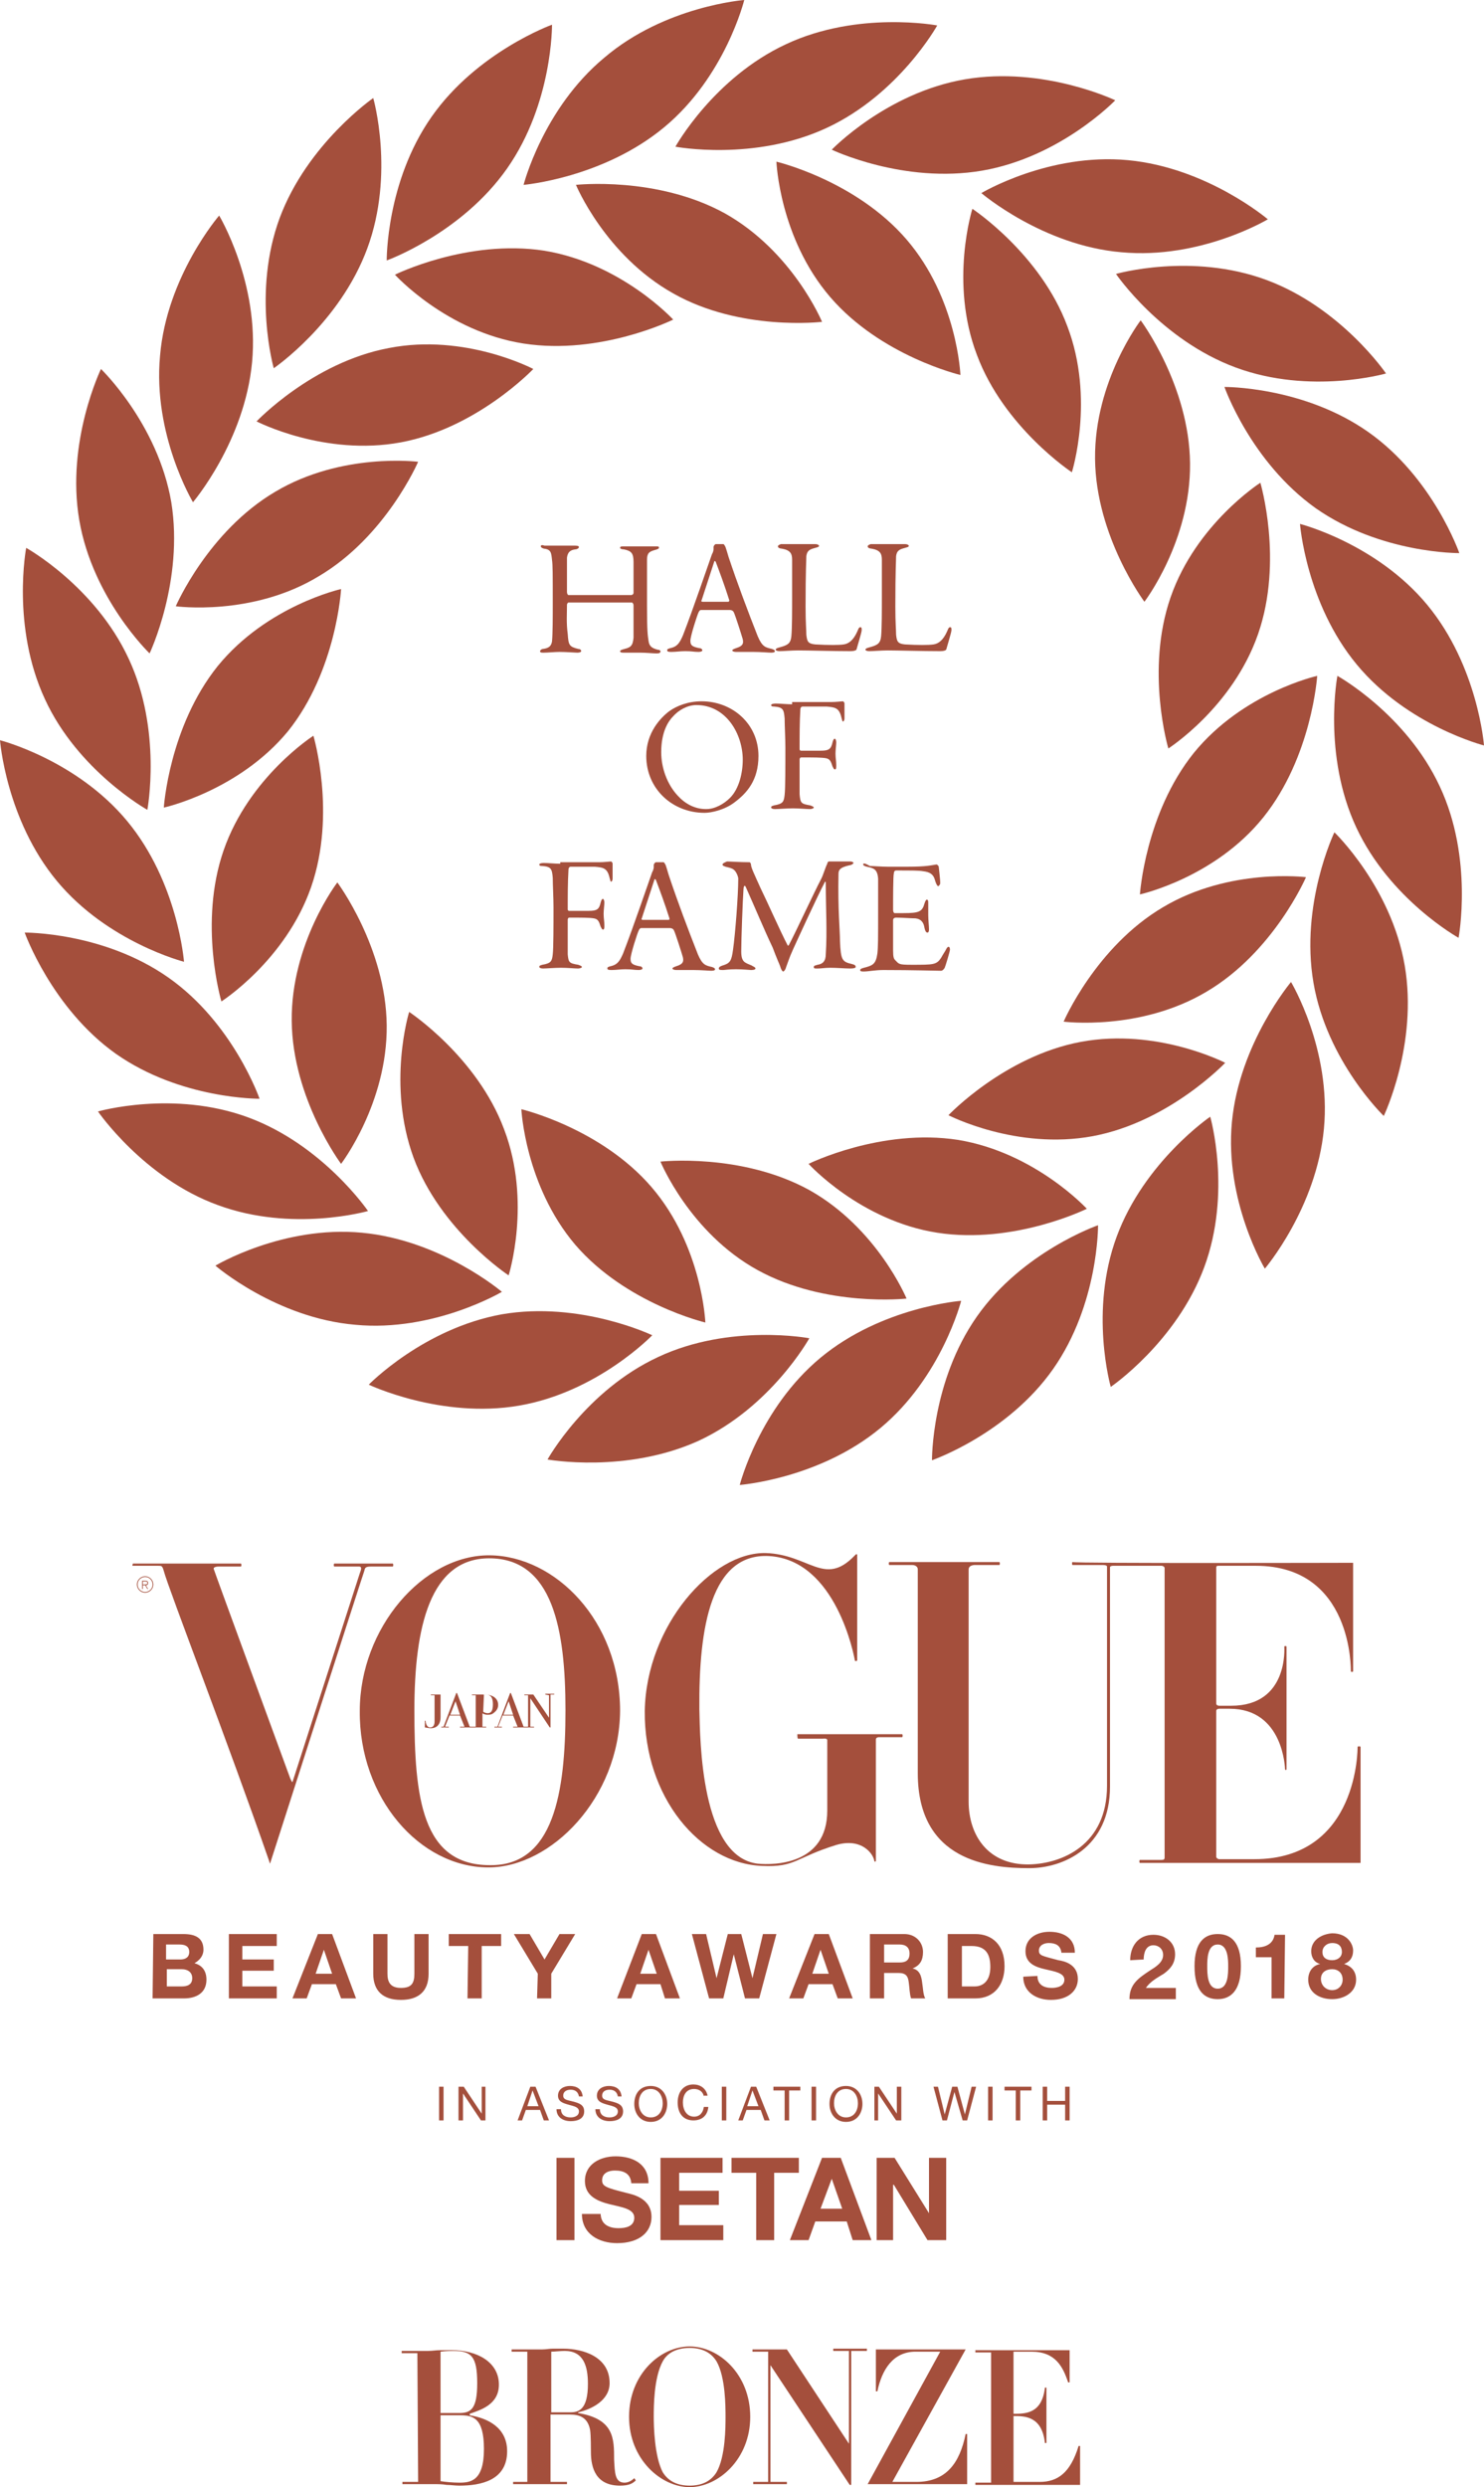 <?xml version="1.0" encoding="utf-8"?>
<!-- Generator: Adobe Illustrator 22.1.0, SVG Export Plug-In . SVG Version: 6.00 Build 0)  -->
<svg version="1.1" id="Layer_1" xmlns="http://www.w3.org/2000/svg" xmlns:xlink="http://www.w3.org/1999/xlink" x="0px" y="0px"
	 viewBox="0 0 198.4 332.3" style="enable-background:new 0 0 198.4 332.3;" xml:space="preserve">
<style type="text/css">
	.st0{fill:#A44F3C;}
</style>
<g>
	<path class="st0" d="M17.8,208.9h14.4c0.1,0,0.1,0.4,0,0.4h-3c0,0-0.8,0-0.6,0.4c0,0.1,10.2,27.9,10.2,27.9s0.2,0.5,0.3,0.5l9-27.9
		c0.1-0.3,0.4-0.9-0.1-0.9h-3.3c-0.1,0-0.1-0.4,0-0.4h7.8c0.1,0,0.1,0.4,0,0.4h-2.9c-0.8,0-0.8,0.2-0.9,0.6
		c-0.1,0.2-12.6,39.1-12.6,39.1s-0.1-0.2-0.1-0.3c-5.3-15.3-13.5-36.5-14.1-38.8c-0.2-0.7-0.3-0.7-0.7-0.7c-0.1,0-3.4,0-3.5,0
		C17.7,209.3,17.7,208.9,17.8,208.9"/>
	<path class="st0" d="M18.3,211.7c0-0.6,0.5-1.1,1.1-1.1s1.1,0.5,1.1,1.1s-0.5,1.1-1.1,1.1S18.3,212.3,18.3,211.7 M19.4,212.7
		c0.5,0,1-0.4,1-1c0-0.5-0.4-1-1-1c-0.5,0-1,0.4-1,1S18.9,212.7,19.4,212.7"/>
	<path class="st0" d="M19,211.2h0.4c0.3,0,0.4,0.1,0.4,0.3s-0.1,0.3-0.3,0.3l0.3,0.5h-0.1l-0.3-0.5h-0.3v0.5H19V211.2L19,211.2z
		 M19.1,211.7h0.2c0.2,0,0.4,0,0.4-0.2s-0.2-0.2-0.3-0.2h-0.3L19.1,211.7L19.1,211.7z"/>
	<path class="st0" d="M55.4,228.5c0-11.1,2.1-20.3,10-20.3c8.5,0,10.2,9.5,10.2,20.3c0,11.1-1.6,20.8-10.1,20.7
		C56.4,249.2,55.4,240.2,55.4,228.5 M65.3,249.5c8.4,0,17.5-9.3,17.6-20.9c0-12.1-8.7-20.7-17.4-20.8c-8.9-0.1-17.4,9.7-17.4,20.8
		C48,240.2,56.1,249.5,65.3,249.5"/>
	<path class="st0" d="M106.7,232.3h3.3c0,0,0.6-0.1,0.6,0.2v9.4c0,7.3-7.2,7.3-9.3,7.1c-7.6-0.9-7.7-16.5-7.8-20.6
		c-0.1-11.1,1.6-20.9,9.3-20.5c9,0.5,11.4,13.4,11.5,14c0.3,0.1,0.3-0.1,0.3-0.1v-14.1c0,0-0.1-0.1-0.2,0s-0.1,0.1-0.2,0.2
		c-4,4.1-6-0.2-11.8-0.4c-7.2-0.2-16,9.7-16.2,21.1c-0.1,11.5,7.4,20.4,15.7,20.7c4.5,0.2,4.4-1.1,9.9-2.8c3.4-1,5,1.2,5.1,2.2
		c0.2,0.1,0.2-0.1,0.2-0.1v-16.2c0-0.3,0.4-0.3,0.4-0.3h3.1c0.1,0,0.1-0.4,0-0.4h-14C106.6,231.9,106.6,232.3,106.7,232.3"/>
	<path class="st0" d="M180.9,208.8v14.5c0,0.1-0.3,0.1-0.3,0s0.3-14.1-12.7-14.1H163c-0.3,0-0.4,0-0.4,0.3v18.1
		c0,0.2,0.2,0.3,0.4,0.3h1.6c7.7,0,7.1-7.8,7.1-7.9c0-0.1,0.3-0.1,0.3,0s0,16.3,0,16.4c0,0.1-0.2,0.1-0.2,0s-0.2-8.1-7.4-8.1H163
		c-0.2,0-0.4,0.1-0.4,0.3v19.5c0,0.1,0.2,0.3,0.4,0.3c1.1,0,3.9,0,4.7,0c14,0,13.8-15,13.8-15c0-0.1,0.4-0.1,0.4,0v15.5h-29.5
		c-0.1,0-0.1-0.4,0-0.4h2.9c0.3,0,0.4-0.1,0.4-0.3c0-3.4,0-38.4,0-38.7c0-0.2-0.3-0.3-0.4-0.3c-0.1,0-6.5,0-6.5,0s-0.4,0-0.4,0.2
		c0,2.8,0,26,0,29.3l0,0c0,8.2-6.3,10.9-10.8,10.9l0,0c-5.3,0-14.9-0.9-14.9-12.7c0,0,0-26.9,0-27.2c0-0.6-0.7-0.6-0.7-0.6
		s-3,0-3.1,0s-0.1-0.4,0-0.4h14.7c0.1,0,0.1,0.4,0,0.4s-3.1,0-3.1,0s-1-0.1-1,0.6c0,0.9,0,30,0,31c0,4.5,2.6,8.5,8.1,8.4
		c4.4-0.1,10.4-2.6,10.4-10.5c0-0.4,0-26.3,0-29.3c0-0.2-0.5-0.2-0.5-0.2h-4.1c-0.1,0-0.1-0.4,0-0.4
		C143.4,208.9,180.9,208.8,180.9,208.8"/>
	<path class="st0" d="M66.6,227.8c0-1-0.9-1.4-1.8-1.4c-0.1,0-0.3,0-0.4,0l0,0c-0.1,0-0.3,0-0.4,0h-0.9v0.1h0.5v4.2h-0.8l-1.7-4.5
		H61l-1.7,4.5H59v0.1h1v-0.1h-0.5l0.6-1.5h1.4l0.6,1.5h-0.6v0.1H65v-0.1h-0.5v-1.8l0,0c0.1,0.1,0.4,0.2,0.6,0.2c0.3,0,0.5,0,0.7-0.1
		C66.3,228.7,66.6,228.3,66.6,227.8 M64.7,226.4c0.1,0,0.1,0,0.2,0c0.7,0,1,0.4,1,1.3c0,0.8-0.2,1.2-0.7,1.2c-0.2,0-0.5-0.1-0.6-0.2
		l0,0L64.7,226.4L64.7,226.4C64.5,226.5,64.6,226.4,64.7,226.4L64.7,226.4L64.7,226.4z M61.5,229.1h-1.3l0.7-1.8L61.5,229.1
		L61.5,229.1z"/>
	<path class="st0" d="M72.9,226.4L72.9,226.4l0.5,0.1v3l-2.1-3.1h-1.2v0.1h0.5v4.2H70l-1.7-4.5h-0.1l-1.7,4.5h-0.4v0.1h1v-0.1h-0.5
		l0.6-1.5h1.4l0.6,1.5h-0.6v0.1h2.8v-0.1h-0.5v-3.8l2.6,3.9h0.1v-4.4h0.5v-0.1h-1.2V226.4z M68.6,229.1h-1.3l0.7-1.8L68.6,229.1
		L68.6,229.1z"/>
	<path class="st0" d="M59.4,226.4h-1.8v0.1h0.5v3.5c0,0.5-0.2,0.8-0.6,0.8c-0.4,0-0.6-0.5-0.6-0.9l0,0h-0.1v0.9l0,0
		c0.1,0,0.5,0.1,0.8,0.1c0.8,0,1.3-0.5,1.3-1.5v-3L59.4,226.4L59.4,226.4L59.4,226.4z"/>
	<polygon class="st0" points="58.7,278.8 59.3,278.8 59.3,283.3 58.7,283.3 	"/>
	<polygon class="st0" points="61.3,278.8 62,278.8 64.4,282.4 64.4,282.4 64.4,278.8 64.9,278.8 64.9,283.3 64.3,283.3 61.9,279.7 
		61.9,279.7 61.9,283.3 61.3,283.3 	"/>
	<path class="st0" d="M70.9,278.8h0.7l1.8,4.5h-0.7l-0.5-1.4h-1.9l-0.5,1.4h-0.6L70.9,278.8L70.9,278.8z M70.5,281.4H72l-0.8-2.1
		l0,0L70.5,281.4L70.5,281.4z"/>
	<path class="st0" d="M77.4,280.1c-0.1-0.6-0.5-0.9-1.1-0.9c-0.5,0-1,0.2-1,0.8c0,0.6,0.7,0.6,1.4,0.8c0.7,0.2,1.4,0.4,1.4,1.3
		c0,1-0.9,1.3-1.8,1.3c-1,0-1.9-0.5-1.9-1.6H75c0,0.8,0.6,1.1,1.3,1.1c0.5,0,1.1-0.2,1.1-0.8c0-0.6-0.7-0.7-1.4-0.9
		s-1.4-0.4-1.4-1.2c0-0.9,0.8-1.3,1.6-1.3c0.9,0,1.6,0.4,1.7,1.4L77.4,280.1L77.4,280.1z"/>
	<path class="st0" d="M82.6,280.1c-0.1-0.6-0.5-0.9-1.1-0.9c-0.5,0-1,0.2-1,0.8c0,0.6,0.7,0.6,1.4,0.8c0.7,0.2,1.4,0.4,1.4,1.3
		c0,1-0.9,1.3-1.8,1.3c-1,0-1.9-0.5-1.9-1.6h0.6c0,0.8,0.6,1.1,1.3,1.1c0.5,0,1.1-0.2,1.1-0.8c0-0.6-0.7-0.7-1.4-0.9
		c-0.7-0.2-1.4-0.4-1.4-1.2c0-0.9,0.8-1.3,1.6-1.3c0.9,0,1.6,0.4,1.7,1.4L82.6,280.1L82.6,280.1z"/>
	<path class="st0" d="M87,278.7c1.4,0,2.2,1.1,2.2,2.4c0,1.2-0.7,2.4-2.2,2.4c-1.4,0-2.2-1.1-2.2-2.4
		C84.8,279.8,85.5,278.7,87,278.7L87,278.7z M87,282.9c1.1,0,1.6-0.9,1.6-1.9c0-0.9-0.5-1.9-1.6-1.9s-1.6,0.9-1.6,1.9
		C85.4,281.9,85.9,282.9,87,282.9L87,282.9z"/>
	<path class="st0" d="M94.1,280.1c-0.1-0.6-0.6-1-1.3-1c-1.1,0-1.5,0.9-1.5,1.8c0,1,0.5,1.9,1.5,1.9c0.8,0,1.2-0.6,1.3-1.3h0.6
		c-0.1,1.1-0.8,1.8-2,1.8c-1.4,0-2.1-1-2.1-2.4c0-1.3,0.7-2.4,2.1-2.4c0.9,0,1.7,0.5,1.9,1.5h-0.5V280.1z"/>
	<polygon class="st0" points="96.5,278.8 97.1,278.8 97.1,283.3 96.5,283.3 	"/>
	<path class="st0" d="M100.4,278.8h0.7l1.8,4.5h-0.7l-0.5-1.4h-1.9l-0.5,1.4h-0.6L100.4,278.8L100.4,278.8z M99.9,281.4h1.5
		l-0.8-2.1l0,0L99.9,281.4L99.9,281.4z"/>
	<polygon class="st0" points="104.9,279.3 103.4,279.3 103.4,278.8 107,278.8 107,279.3 105.5,279.3 105.5,283.3 104.9,283.3 	"/>
	<polygon class="st0" points="108.5,278.8 109.1,278.8 109.1,283.3 108.5,283.3 	"/>
	<path class="st0" d="M113.1,278.7c1.4,0,2.2,1.1,2.2,2.4c0,1.2-0.7,2.4-2.2,2.4c-1.4,0-2.2-1.1-2.2-2.4
		C110.9,279.8,111.6,278.7,113.1,278.7L113.1,278.7z M113.1,282.9c1.1,0,1.6-0.9,1.6-1.9c0-0.9-0.5-1.9-1.6-1.9s-1.6,0.9-1.6,1.9
		C111.5,281.9,112,282.9,113.1,282.9L113.1,282.9z"/>
	<polygon class="st0" points="116.9,278.8 117.5,278.8 119.9,282.4 119.9,282.4 119.9,278.8 120.5,278.8 120.5,283.3 119.8,283.3 
		117.4,279.7 117.4,279.7 117.4,283.3 116.9,283.3 	"/>
	<polygon class="st0" points="129.3,283.3 128.7,283.3 127.6,279.5 127.6,279.5 126.6,283.3 126,283.3 124.8,278.8 125.4,278.8 
		126.3,282.5 126.3,282.5 127.3,278.8 128,278.8 129,282.5 129,282.5 129.9,278.8 130.5,278.8 	"/>
	<polygon class="st0" points="132.1,278.8 132.7,278.8 132.7,283.3 132.1,283.3 	"/>
	<polygon class="st0" points="135.8,279.3 134.3,279.3 134.3,278.8 137.9,278.8 137.9,279.3 136.4,279.3 136.4,283.3 135.8,283.3 	
		"/>
	<polygon class="st0" points="139.4,278.8 140,278.8 140,280.7 142.4,280.7 142.4,278.8 143,278.8 143,283.3 142.4,283.3 
		142.4,281.2 140,281.2 140,283.3 139.4,283.3 	"/>
	<path class="st0" d="M49.9,13.1c0,0,2.9,10.1-0.8,20.1s-12.5,16-12.5,16s-2.9-10.1,0.8-20.1C41.1,19.2,49.9,13.1,49.9,13.1
		L49.9,13.1z"/>
	<path class="st0" d="M161.8,149.2c0,0,2.9,10.1-0.8,20.1s-12.5,16-12.5,16s-2.9-10.1,0.8-20.1S161.8,149.2,161.8,149.2L161.8,149.2
		z"/>
	<path class="st0" d="M29.3,28.8c0,0,5.4,9,4.4,19.6s-7.9,18.7-7.9,18.7s-5.4-9-4.4-19.6C22.3,36.9,29.3,28.8,29.3,28.8L29.3,28.8z"
		/>
	<path class="st0" d="M172.6,131.2c0,0,5.4,9,4.4,19.6s-7.9,18.7-7.9,18.7s-5.4-9-4.4-19.6C165.7,139.4,172.6,131.2,172.6,131.2
		L172.6,131.2z"/>
	<path class="st0" d="M13.5,49.3c0,0,7.6,7.3,9.4,17.8C24.6,77.6,20,87.3,20,87.3s-7.6-7.3-9.4-17.8S13.5,49.3,13.5,49.3L13.5,49.3z
		"/>
	<path class="st0" d="M178.4,111.2c0,0,7.6,7.3,9.4,17.8c1.8,10.5-2.8,20.1-2.8,20.1s-7.6-7.3-9.4-17.8S178.4,111.2,178.4,111.2
		L178.4,111.2z"/>
	<path class="st0" d="M3.5,73.2c0,0,9.2,5.1,13.7,14.8c4.5,9.6,2.5,20.2,2.5,20.2S10.4,103,6,93.4C1.5,83.7,3.5,73.2,3.5,73.2
		L3.5,73.2z"/>
	<path class="st0" d="M178.8,90.3c0,0,9.2,5.1,13.7,14.8c4.5,9.6,2.5,20.2,2.5,20.2s-9.2-5.1-13.7-14.8S178.8,90.3,178.8,90.3
		L178.8,90.3z"/>
	<path class="st0" d="M0,98.9c0,0,10.2,2.6,17,10.8s7.6,18.8,7.6,18.8s-10.2-2.6-17-10.8S0,98.9,0,98.9L0,98.9z"/>
	<path class="st0" d="M173.8,70c0,0,10.2,2.6,17,10.8s7.6,18.8,7.6,18.8s-10.2-2.6-17-10.8S173.8,70,173.8,70L173.8,70z"/>
	<path class="st0" d="M3.3,124.6c0,0,10.5-0.1,19.2,6s12.2,16.2,12.2,16.2s-10.5,0.1-19.2-6C6.9,134.7,3.3,124.6,3.3,124.6
		L3.3,124.6z"/>
	<path class="st0" d="M163.7,51.7c0,0,10.5-0.1,19.2,6s12.2,16.2,12.2,16.2s-10.5,0.1-19.2-6C167.2,61.7,163.7,51.7,163.7,51.7
		L163.7,51.7z"/>
	<path class="st0" d="M13.1,148.5c0,0,10.1-2.9,20.1,0.8s16,12.5,16,12.5s-10.1,2.9-20.1-0.8C19.2,157.4,13.1,148.5,13.1,148.5
		L13.1,148.5z"/>
	<path class="st0" d="M149.2,36.6c0,0,10.1-2.9,20.1,0.8s16,12.5,16,12.5s-10.1,2.9-20.1-0.8C155.2,45.4,149.2,36.6,149.2,36.6
		L149.2,36.6z"/>
	<path class="st0" d="M28.8,169.1c0,0,9-5.4,19.6-4.4s18.7,7.9,18.7,7.9S58,178,47.5,177C36.9,176.1,28.8,169.1,28.8,169.1
		L28.8,169.1z"/>
	<path class="st0" d="M131.2,25.8c0,0,9-5.4,19.6-4.4s18.7,7.9,18.7,7.9s-9,5.4-19.6,4.4C139.4,32.8,131.2,25.8,131.2,25.8
		L131.2,25.8z"/>
	<path class="st0" d="M49.3,185c0,0,7.3-7.5,17.8-9.4c10.5-1.8,20.1,2.8,20.1,2.8s-7.3,7.6-17.8,9.4C59,189.6,49.3,185,49.3,185
		L49.3,185z"/>
	<path class="st0" d="M111.2,20c0,0,7.3-7.6,17.8-9.4s20.1,2.8,20.1,2.8s-7.3,7.6-17.8,9.4C120.8,24.6,111.2,20,111.2,20L111.2,20z"
		/>
	<path class="st0" d="M73.2,195c0,0,5.1-9.2,14.8-13.7c9.6-4.5,20.2-2.5,20.2-2.5s-5.1,9.2-14.8,13.7C83.7,196.9,73.2,195,73.2,195
		L73.2,195z"/>
	<path class="st0" d="M90.3,19.6c0,0,5.1-9.2,14.8-13.7c9.6-4.5,20.2-2.5,20.2-2.5s-5.1,9.2-14.8,13.7S90.3,19.6,90.3,19.6
		L90.3,19.6z"/>
	<path class="st0" d="M98.9,198.4c0,0,2.6-10.2,10.8-17s18.8-7.6,18.8-7.6s-2.6,10.2-10.8,17C109.5,197.6,98.9,198.4,98.9,198.4
		L98.9,198.4z"/>
	<path class="st0" d="M70,24.7c0,0,2.6-10.2,10.8-17C88.9,0.8,99.5,0,99.5,0S97,10.2,88.8,17S70,24.7,70,24.7L70,24.7z"/>
	<path class="st0" d="M124.6,195.1c0,0-0.1-10.5,6-19.2s16.2-12.2,16.2-12.2s0.1,10.5-6,19.2S124.6,195.1,124.6,195.1L124.6,195.1z"
		/>
	<path class="st0" d="M51.7,34.8c0,0-0.1-10.5,6-19.2S73.8,3.3,73.8,3.3s0.1,10.5-6,19.2S51.7,34.8,51.7,34.8L51.7,34.8z"/>
	<path class="st0" d="M130,27.9c0,0,9.1,6,12.7,15.7c3.7,9.7,0.6,19.5,0.6,19.5s-9.1-6-12.7-15.7C126.9,37.7,130,27.9,130,27.9
		L130,27.9z"/>
	<path class="st0" d="M54.7,135.2c0,0,9.1,6,12.7,15.7c3.7,9.7,0.6,19.5,0.6,19.5s-9.1-6-12.7-15.7
		C51.7,144.9,54.7,135.2,54.7,135.2L54.7,135.2z"/>
	<path class="st0" d="M103.8,21.6c0,0,10.6,2.5,17.4,10.4c6.8,7.9,7.2,18.1,7.2,18.1s-10.6-2.5-17.4-10.4
		C104.2,31.8,103.8,21.6,103.8,21.6L103.8,21.6z"/>
	<path class="st0" d="M69.7,148.2c0,0,10.6,2.5,17.4,10.4s7.2,18.1,7.2,18.1s-10.6-2.5-17.4-10.4C70.2,158.4,69.7,148.2,69.7,148.2
		L69.7,148.2z"/>
	<path class="st0" d="M77,24.7c0,0,10.8-1.2,19.9,3.8c9.1,5.1,13,14.5,13,14.5S99,44.3,90,39.2C80.9,34.1,77,24.7,77,24.7L77,24.7z"
		/>
	<path class="st0" d="M88.3,155.2c0,0,10.8-1.2,19.9,3.8c9.1,5.1,13,14.5,13,14.5s-10.8,1.2-19.9-3.8S88.3,155.2,88.3,155.2
		L88.3,155.2z"/>
	<path class="st0" d="M52.8,36.7c0,0,9.7-4.8,20-3.2C83.1,35.2,90,42.7,90,42.7s-9.7,4.8-20,3.2C59.7,44.3,52.8,36.7,52.8,36.7
		L52.8,36.7z"/>
	<path class="st0" d="M108.1,155.5c0,0,9.7-4.8,20-3.2c10.3,1.7,17.2,9.2,17.2,9.2s-9.7,4.8-20,3.2
		C115,163.1,108.1,155.5,108.1,155.5L108.1,155.5z"/>
	<path class="st0" d="M34.3,56.3c0,0,7.5-7.9,17.7-9.8c10.2-2,19.3,2.8,19.3,2.8s-7.5,7.9-17.7,9.8C43.4,61,34.3,56.3,34.3,56.3
		L34.3,56.3z"/>
	<path class="st0" d="M126.8,149c0,0,7.5-7.9,17.7-9.8c10.2-1.9,19.3,2.8,19.3,2.8s-7.5,7.9-17.7,9.8
		C135.9,153.7,126.8,149,126.8,149L126.8,149z"/>
	<path class="st0" d="M23.5,81c0,0,4.3-10,13.3-15.3c8.9-5.3,19.1-4,19.1-4s-4.3,10-13.3,15.3C33.7,82.4,23.5,81,23.5,81L23.5,81z"
		/>
	<path class="st0" d="M142.2,136.5c0,0,4.3-10,13.3-15.3c8.9-5.3,19.1-4,19.1-4s-4.3,10-13.3,15.3
		C152.4,137.8,142.2,136.5,142.2,136.5L142.2,136.5z"/>
	<path class="st0" d="M21.9,107.9c0,0,0.7-10.8,7.2-18.9c6.6-8.1,16.5-10.3,16.5-10.3s-0.6,10.9-7.1,19
		C31.9,105.7,21.9,107.9,21.9,107.9L21.9,107.9z"/>
	<path class="st0" d="M152.4,119.5c0,0,0.7-10.8,7.2-18.9c6.6-8.1,16.5-10.3,16.5-10.3s-0.7,10.8-7.2,18.9S152.4,119.5,152.4,119.5
		L152.4,119.5z"/>
	<path class="st0" d="M29.6,133.8c0,0-3.1-10.4,0.3-20.2s12-15.3,12-15.3s3.1,10.4-0.3,20.2C38.2,128.3,29.6,133.8,29.6,133.8
		L29.6,133.8z"/>
	<path class="st0" d="M156.2,100c0,0-3.1-10.4,0.3-20.2c3.4-9.8,12-15.3,12-15.3s3.1,10.4-0.3,20.2C164.8,94.5,156.2,100,156.2,100
		L156.2,100z"/>
	<path class="st0" d="M45.6,155.5c0,0-6.5-8.7-6.6-19.1s6.1-18.5,6.1-18.5s6.5,8.7,6.6,19.1C51.8,147.4,45.6,155.5,45.6,155.5
		L45.6,155.5z"/>
	<path class="st0" d="M153,80.4c0,0-6.5-8.7-6.6-19.1s6.1-18.5,6.1-18.5s6.5,8.7,6.6,19.1C159.2,72.3,153,80.4,153,80.4L153,80.4z"
		/>
	<polygon class="st0" points="74.4,288.3 76.8,288.3 76.8,299.3 74.4,299.3 	"/>
	<path class="st0" d="M80.3,295.7c0,1.5,1.1,2,2.4,2c0.9,0,2.1-0.2,2.1-1.4c0-1.2-1.7-1.4-3.3-1.8c-1.6-0.4-3.3-1.1-3.3-3.1
		c0-2.3,2.1-3.3,4.1-3.3c2.3,0,4.4,1,4.4,3.6h-2.3c-0.1-1.3-1-1.7-2.2-1.7c-0.8,0-1.7,0.3-1.7,1.3c0,0.8,0.5,1,3.3,1.7
		c0.8,0.2,3.3,0.7,3.3,3.2c0,2-1.6,3.5-4.6,3.5c-2.4,0-4.7-1.2-4.7-3.9h2.5V295.7z"/>
	<polygon class="st0" points="88.3,288.3 96.6,288.3 96.6,290.3 90.8,290.3 90.8,292.7 96.1,292.7 96.1,294.6 90.8,294.6 
		90.8,297.3 96.7,297.3 96.7,299.3 88.3,299.3 	"/>
	<polygon class="st0" points="101.1,290.3 97.8,290.3 97.8,288.3 106.8,288.3 106.8,290.3 103.5,290.3 103.5,299.3 101.1,299.3 	"/>
	<path class="st0" d="M109.9,288.3h2.5l4.1,11H114l-0.8-2.5H109l-0.9,2.5h-2.5L109.9,288.3L109.9,288.3z M109.7,295.1h2.9l-1.4-4
		l0,0L109.7,295.1L109.7,295.1z"/>
	<polygon class="st0" points="117.2,288.3 119.6,288.3 124.2,295.7 124.2,295.7 124.2,288.3 126.5,288.3 126.5,299.3 124,299.3 
		119.5,291.9 119.4,291.9 119.4,299.3 117.2,299.3 	"/>
	<path class="st0" d="M55.9,331.6h-2.1v0.3H58c0.6,0,1.1,0,1.7,0.1c0.5,0,1.1,0.1,1.7,0.1c2.9,0,6.4-0.7,6.4-4.6
		c0-3.1-2.5-4.4-5-4.8v-0.2c1.4-0.5,3.9-1.2,3.9-3.9c0-3-2.9-4.6-6.3-4.6c-0.5,0-1,0-1.6,0c-0.5,0-1,0.1-1.6,0.1h-3.5v0.3h2.1
		L55.9,331.6L55.9,331.6z M58.9,322.7h2.6c1.7,0,3.2,0.3,3.2,4.5c0,4.3-1.8,4.5-3.3,4.5c-0.8,0-1.9-0.1-2.5-0.2L58.9,322.7
		L58.9,322.7z M58.9,314.2c0.7-0.1,1.5-0.1,1.7-0.1c2.4,0,3.2,0.7,3.2,4.3c0,3.4-0.8,4-2.4,4h-2.5V314.2L58.9,314.2z M70.7,331.6
		h-2.1v0.3h7.2v-0.3h-2.2v-9h2.6c1.3,0,2.4,0.4,2.7,2.1c0.1,0.7,0.1,2.5,0.1,2.9c0,2.2,0.7,4.5,3.9,4.5c1.2,0,1.7-0.3,2.1-0.7
		l-0.2-0.3c-0.2,0.2-0.7,0.6-1.3,0.6c-1.3,0-1.3-1.3-1.4-3.1c0-2.8,0-5.4-4.8-6.2v-0.1c1.8-0.4,4.2-1.6,4.2-3.9
		c0-3.5-3.5-4.6-6.2-4.6c-0.4,0-0.9,0-1.4,0s-0.9,0.1-1.4,0.1h-4.1v0.3h2.1v17.4H70.7z M73.7,314.2c0.4,0,1.2-0.1,1.8-0.1
		c2.5,0,3.1,2,3.1,4.4c0,3.4-1.2,3.8-2.3,3.8h-2.6V314.2L73.7,314.2z M84.1,322.9c0,5.7,4.3,9.4,8.1,9.4c3.8,0,8.1-3.7,8.1-9.4
		s-4.2-9.4-8.1-9.4C88.3,313.5,84.1,317.2,84.1,322.9L84.1,322.9z M87.4,322.9c0-1.3,0-5.2,1.2-7.4c0.7-1.3,2.1-1.8,3.6-1.8
		s2.8,0.5,3.6,1.8c1.2,2.1,1.2,6.1,1.2,7.4s0,5.3-1.2,7.4c-0.8,1.3-2.1,1.8-3.6,1.8s-2.8-0.5-3.6-1.8
		C87.5,328.2,87.4,324.2,87.4,322.9L87.4,322.9z M102.8,331.6h-2.1v0.3h4.5v-0.3H103V316l10.6,16h0.2v-17.9h2.1v-0.3h-4.5v0.3h2.1
		v12.4l-8.3-12.6h-4.6v0.3h2.1v17.4H102.8z M116,331.9h13.3v-6.7h-0.2c-0.8,3.9-2.6,6.4-6.6,6.4h-3.2l9.8-17.7h-12v5.6h0.2
		c0.6-2.9,2.1-5.3,5.1-5.3h3.3L116,331.9L116,331.9z M144.4,326.8h-0.2c-1.1,3.6-2.8,4.8-5.2,4.8h-3.5v-8.8c1.5,0,3.8,0,4.2,3.6h0.2
		V319h-0.2c-0.4,3.5-2.6,3.5-4.2,3.5v-8.3h2.4c3.2,0,4.2,2,4.9,4.1h0.2V314h-12.6v0.3h2.1v17.4h-2.1v0.3h14L144.4,326.8L144.4,326.8
		z"/>
	<path class="st0" d="M74.9,115.4c-0.7,0-1.6-0.1-2.2-0.1c-0.4,0-0.6,0.1-0.6,0.2c0,0.2,0.2,0.2,0.4,0.2c1.2,0.1,1.3,0.4,1.4,1.6
		c0,1,0.1,2.6,0.1,3.9c0,2.4,0,5.5-0.1,6.3c-0.1,0.9-0.2,1.2-1.4,1.4c-0.3,0.1-0.4,0.1-0.4,0.3c0,0.1,0.2,0.2,0.5,0.2
		c0.4,0,1.6-0.1,2.4-0.1c0.9,0,1.8,0.1,2.3,0.1c0.2,0,0.5-0.1,0.5-0.2c0-0.1-0.2-0.2-0.5-0.3c-1.2-0.2-1.3-0.3-1.4-1.4
		c0-0.7,0-2.4,0-4.6c0-0.2,0.1-0.3,0.2-0.3c1.7,0,2.7,0,3.3,0.1c0.6,0.1,0.7,0.5,0.9,1.1c0.1,0.2,0.2,0.4,0.3,0.4
		c0.2,0,0.2-0.2,0.2-0.6c0-0.5-0.1-0.9-0.1-1.5c0-0.5,0.1-1.2,0.1-1.5s-0.1-0.5-0.2-0.5s-0.2,0.1-0.3,0.5c-0.2,0.9-0.5,1.1-1.6,1.1
		s-2.1,0-2.6,0c-0.2,0-0.2-0.2-0.2-0.2c0-1.7,0-3.6,0.1-5.3c0-0.2,0.1-0.4,0.3-0.4c0.9,0,2.4,0,3.2,0c1.2,0.1,1.7,0.2,2,1.5
		c0.1,0.3,0.1,0.5,0.2,0.5s0.2-0.2,0.2-0.4c0-0.6,0-1.4,0-2c0-0.2-0.2-0.3-0.2-0.3c-0.2,0-0.9,0.1-1.6,0.1h-5.2V115.4z M88.7,115.2
		c-0.2,0-0.9,0-1,0s-0.3,0.2-0.3,0.4c0,0.2,0,0.2,0,0.3c0,0.1-0.1,0.5-0.2,0.6c-0.4,1.1-2.5,7.3-3.9,10.9c-0.4,0.9-0.7,1.5-1.7,1.7
		c-0.3,0.1-0.4,0.1-0.4,0.3s0.3,0.2,0.6,0.2c0.6,0,1.1-0.1,1.8-0.1c1,0,1.1,0.1,1.8,0.1c0.3,0,0.5-0.1,0.5-0.2
		c0-0.1-0.1-0.3-0.4-0.3c-1-0.2-1.2-0.4-1.2-1c0-0.6,0.9-3.4,1.1-3.8c0.1-0.2,0.2-0.3,0.3-0.3c0.2,0,2.9,0,3.9,0
		c0.2,0,0.4,0.1,0.5,0.3c0.2,0.4,1,2.9,1.2,3.6c0.1,0.5,0.1,0.9-0.9,1.2c-0.3,0.1-0.5,0.2-0.5,0.3s0.2,0.2,0.5,0.2
		c0.5,0,1.3,0,2.3,0s2.1,0.1,2.4,0.1c0.4,0,0.5-0.1,0.5-0.2c0-0.1-0.1-0.2-0.4-0.3c-0.9-0.2-1.3-0.3-1.9-1.7
		c-1.3-3.3-2.7-7-3.9-10.6c-0.2-0.7-0.3-1-0.4-1.3C88.9,115.4,88.8,115.2,88.7,115.2L88.7,115.2z M89.4,122.9c-0.2,0-3.1,0-3.5,0
		c-0.1,0-0.2-0.1-0.1-0.2c0.2-0.6,1.6-4.9,1.7-5.2c0-0.1,0.2,0,0.2,0.1c0.5,1.3,1.2,3.2,1.8,5.1C89.5,122.8,89.5,122.9,89.4,122.9
		L89.4,122.9z M96.6,115.5c0,0.2,0.2,0.2,0.4,0.3c0.4,0.1,0.9,0.2,1.1,0.4c0.3,0.2,0.6,0.9,0.6,1.2c0,2.2-0.4,7.4-0.7,9.5
		c-0.2,1.5-0.4,1.8-1.4,2.1c-0.3,0.1-0.5,0.2-0.5,0.4s0.2,0.2,0.6,0.2c0.2,0,0.7-0.1,1.7-0.1s1.8,0.1,2,0.1c0.1,0,0.6,0,0.6-0.2
		s-0.4-0.3-0.5-0.4c-0.9-0.4-1.4-0.4-1.4-1.9c0-1.6,0.2-7,0.3-8.3c0-0.2,0.1-0.7,0.3-0.3c1.3,2.9,2.5,5.8,3.6,8.1
		c0.6,1.6,0.9,2.2,1,2.5c0.1,0.4,0.3,0.7,0.4,0.7s0.3-0.2,0.4-0.6c0.2-0.5,0.4-1.2,0.9-2.3c0.5-1.1,3.2-7,4.3-9.1c0,0,0.1,0,0.1,0.1
		c0,3.4,0.2,6.6,0,9.6c0,0.9-0.4,1.3-1.1,1.4c-0.3,0.1-0.5,0.1-0.5,0.3s0.1,0.2,0.5,0.2c0.5,0,1-0.1,1.7-0.1c0.9,0,2,0.1,2.7,0.1
		c0.5,0,0.7-0.1,0.7-0.2c0-0.2-0.1-0.3-0.5-0.4c-1.3-0.3-1.5-0.5-1.6-3.1c0-1.4-0.3-4.2-0.2-8.9c0-0.5,0.1-0.9,1.5-1.2
		c0.2,0,0.5-0.2,0.5-0.3c0-0.1-0.2-0.2-0.4-0.2c-0.2,0-1.8,0-2.9,0c-0.1,0-0.2,0.2-0.2,0.3c-0.3,0.6-0.5,1.4-0.8,2
		c-1,1.9-3.4,7.1-4.3,8.8c0,0.1-0.2,0.2-0.2,0.1c-0.9-1.7-2.9-6.2-3.6-7.6c-0.9-2-1.3-2.8-1.3-3.2c0-0.1-0.1-0.3-0.2-0.3
		c-1.2,0-2.6-0.1-3-0.1C96.7,115.3,96.6,115.4,96.6,115.5L96.6,115.5z M115.4,115.5c0,0.1,0.1,0.2,0.5,0.3c0.9,0.2,1.4,0.3,1.5,1.6
		c0,0.8,0,1.6,0,4.7s0,4.4-0.1,5.3c-0.2,1.4-0.6,1.6-1.8,1.9c-0.4,0.1-0.5,0.2-0.5,0.3c0,0.2,0.2,0.2,0.5,0.2c0.6,0,1.5-0.2,2.6-0.2
		c4.1,0,6.9,0.1,7.7,0.1c0.2,0,0.4-0.2,0.5-0.4s0.7-2.2,0.7-2.4c0-0.1,0-0.4-0.2-0.4c-0.1,0-0.2,0.1-0.4,0.5c-0.3,0.5-0.5,0.8-0.6,1
		c-0.6,0.9-1,0.9-3.9,0.9c-1.8,0-1.7-0.1-2.2-0.6c-0.2-0.2-0.3-0.4-0.3-1.3v-4.1c0-0.1,0.1-0.3,0.4-0.3c0.7,0,2.1,0.1,2.6,0.1
		c0.8,0.1,1.1,0.6,1.2,1.3c0.1,0.4,0.2,0.6,0.4,0.6c0.1,0,0.2-0.1,0.2-0.4c0-0.5-0.1-1.3-0.1-1.9c0-0.5,0-1.1,0-1.6
		c0-0.3,0-0.5-0.2-0.5c-0.1,0-0.2,0.2-0.3,0.5c-0.3,1.1-0.7,1.3-2.8,1.3h-1.2c-0.1,0-0.2-0.2-0.2-0.4c0-1.4,0-4.6,0.1-4.9
		c0-0.2,0.1-0.4,0.3-0.4c2.1,0,3.1,0,3.6,0.1c0.9,0.1,1.4,0.4,1.6,1.2c0.2,0.7,0.4,0.8,0.4,0.8c0.1,0,0.3-0.2,0.3-0.4
		c0-0.6-0.2-2.1-0.2-2.2s-0.2-0.3-0.3-0.3c-0.7,0.1-1.3,0.3-3.9,0.3c-0.2,0-2.4,0-2.6,0c-0.8,0-2-0.1-2.4-0.1
		C115.6,115.3,115.4,115.3,115.4,115.5L115.4,115.5z"/>
	<path class="st0" d="M93.8,93.7c-1.8,0-3.3,0.6-4.3,1.3c-1.2,0.9-3.1,2.9-3.1,6c0,4.4,3.5,7.6,7.8,7.6c0.9,0,2.7-0.4,4-1.4
		c1.6-1.2,3.2-2.9,3.2-6.2C101.4,96.7,97.9,93.7,93.8,93.7L93.8,93.7z M93.1,94.2c4,0,6.2,3.9,6.2,7.3c0,1.8-0.5,3.9-1.7,5.1
		c-0.8,0.8-2,1.5-3.2,1.5c-1.5,0-2.8-0.7-3.8-1.8c-1.4-1.5-2.2-3.7-2.2-5.8c0-2.8,1-4.2,1.6-4.8C90.7,94.9,91.9,94.2,93.1,94.2
		L93.1,94.2z M105.9,94.1c-0.7,0-1.6-0.1-2.2-0.1c-0.4,0-0.6,0.1-0.6,0.2c0,0.2,0.2,0.2,0.4,0.2c1.2,0.1,1.3,0.4,1.4,1.6
		c0,1,0.1,2.6,0.1,3.9c0,2.4,0,5.5-0.1,6.3c-0.1,0.9-0.2,1.2-1.4,1.4c-0.3,0.1-0.4,0.1-0.4,0.3c0,0.1,0.2,0.2,0.5,0.2
		c0.4,0,1.6-0.1,2.4-0.1c0.9,0,1.8,0.1,2.3,0.1c0.2,0,0.5-0.1,0.5-0.2s-0.2-0.2-0.5-0.3c-1.2-0.2-1.3-0.3-1.4-1.5c0-0.7,0-2.4,0-4.6
		c0-0.2,0.1-0.3,0.2-0.3c1.7,0,2.7,0,3.3,0.1c0.6,0.1,0.7,0.5,0.9,1.1c0.1,0.2,0.2,0.4,0.3,0.4c0.2,0,0.2-0.2,0.2-0.6
		c0-0.5-0.1-0.9-0.1-1.5c0-0.5,0.1-1.2,0.1-1.5s-0.1-0.5-0.2-0.5s-0.2,0.1-0.3,0.5c-0.2,0.9-0.5,1.1-1.6,1.1s-2.1,0-2.6,0
		c-0.2,0-0.2-0.2-0.2-0.2c0-1.7,0-3.6,0.1-5.3c0-0.2,0.1-0.4,0.3-0.4c0.9,0,2.4,0,3.2,0c1.2,0.1,1.7,0.2,2,1.5
		c0.1,0.3,0.1,0.5,0.2,0.5s0.2-0.2,0.2-0.4c0-0.6,0-1.4,0-2c0-0.2-0.2-0.3-0.2-0.3c-0.2,0-0.9,0.1-1.6,0.1h-5.2V94.1z"/>
	<path class="st0" d="M72.3,73c0,0.1,0.1,0.2,0.4,0.3c1,0.1,1,0.6,1.1,1.5c0.1,0.7,0.1,1.9,0.1,5.8c0,1.7,0,4.1-0.1,5.1
		c-0.1,0.6-0.4,0.9-1.2,1c-0.2,0-0.4,0.2-0.4,0.3c0,0.2,0.2,0.2,0.5,0.2c0.5,0,1.5-0.1,2.1-0.1c0.9,0,2.1,0.1,2.4,0.1
		s0.5-0.1,0.5-0.2c0-0.2-0.2-0.3-0.4-0.3c-1.2-0.3-1.3-0.5-1.4-2c-0.2-1.5-0.1-2.6-0.1-3.9c0-0.1,0.1-0.3,0.2-0.3c2.5,0,6.3,0,8.5,0
		c0,0,0.2,0.1,0.2,0.4c0,1.5,0,2.8,0,4.3c-0.1,1.1-0.4,1.3-1.2,1.5c-0.4,0.1-0.6,0.2-0.6,0.3c0,0.2,0.3,0.2,0.5,0.2
		c0.6,0,1.3,0,2.2,0c0.8,0,1.7,0.1,2.2,0.1c0.4,0,0.5-0.1,0.5-0.3c0-0.1-0.2-0.2-0.4-0.2c-0.7-0.2-1.1-0.4-1.2-1.2
		c-0.1-0.7-0.2-1.1-0.2-4.7c0-3.9,0-5.6,0-6.1c0-0.9,0.3-1.1,1-1.3c0.4-0.1,0.6-0.2,0.6-0.3c0-0.2-0.1-0.2-0.4-0.2
		c-0.7,0-1.6,0-2.3,0c-0.6,0-1.4,0-2,0c-0.3,0-0.5,0-0.5,0.2c0,0.1,0.2,0.2,0.5,0.2c1,0.2,1.3,0.5,1.3,1.7c0,1.1,0,2.5,0,4.1
		c0,0.2-0.2,0.3-0.3,0.3c-2.8,0-5.9,0-8.4,0c-0.1,0-0.2-0.2-0.2-0.4c0-3,0-3.7,0-4.6c0.1-0.7,0.4-1,1.1-1.1c0.3,0,0.5-0.2,0.5-0.3
		c0-0.1-0.1-0.2-0.5-0.2c-0.7,0-1.8,0-2.2,0c-0.5,0-1.3,0-1.9,0C72.5,72.8,72.3,72.8,72.3,73L72.3,73z M96.7,72.7c-0.2,0-0.9,0-1,0
		s-0.3,0.2-0.3,0.4c0,0.2,0,0.2,0,0.3c0,0.1-0.1,0.5-0.2,0.6c-0.4,1.1-2.5,7.3-3.9,10.9c-0.4,0.9-0.7,1.5-1.7,1.7
		c-0.3,0.1-0.4,0.1-0.4,0.3c0,0.2,0.3,0.2,0.6,0.2c0.6,0,1.1-0.1,1.8-0.1c1,0,1.1,0.1,1.8,0.1c0.3,0,0.5-0.1,0.5-0.2
		s-0.1-0.3-0.4-0.3c-1-0.2-1.2-0.4-1.2-1s0.9-3.4,1.1-3.8c0.1-0.2,0.2-0.3,0.3-0.3c0.2,0,2.9,0,3.9,0c0.2,0,0.4,0.1,0.5,0.3
		c0.2,0.4,1,2.9,1.2,3.6c0.1,0.5,0.1,0.9-0.9,1.2c-0.3,0.1-0.5,0.2-0.5,0.3c0,0.1,0.2,0.2,0.5,0.2c0.5,0,1.3,0,2.3,0
		s2.1,0.1,2.4,0.1c0.4,0,0.5-0.1,0.5-0.2s-0.1-0.2-0.4-0.3c-0.9-0.2-1.3-0.3-1.9-1.7c-1.3-3.3-2.7-7-3.9-10.6
		c-0.2-0.7-0.3-1-0.4-1.3C96.9,72.9,96.8,72.7,96.7,72.7L96.7,72.7z M97.4,80.4c-0.2,0-3.1,0-3.5,0c-0.1,0-0.2-0.1-0.1-0.2
		c0.2-0.6,1.6-4.9,1.7-5.2c0-0.1,0.2,0,0.2,0.1c0.5,1.3,1.2,3.2,1.8,5.1C97.5,80.3,97.5,80.3,97.4,80.4L97.4,80.4z M104,73
		c0,0.2,0.3,0.3,0.5,0.3c1.2,0.2,1.4,0.7,1.4,1.5s0,1.8,0,4.9c0,1.9,0,4.2-0.1,5.3c-0.1,1-0.5,1.2-1.6,1.5c-0.4,0.1-0.5,0.2-0.5,0.3
		c0,0.1,0.2,0.2,0.5,0.2c0.6,0,1.6-0.1,2.5-0.1c1.3,0,4.6,0.1,7,0.1c0.5,0,0.7-0.1,0.8-0.2c0.1-0.4,0.7-2.3,0.7-2.6
		c0-0.3,0-0.4-0.2-0.4s-0.3,0.4-0.4,0.6c-0.5,1.1-1.1,1.6-1.8,1.7c-0.7,0.1-2,0.1-3.8,0c-1-0.1-1.1-0.4-1.2-1.3
		c0-0.7-0.1-1.5-0.1-3.8c0-4.9,0.1-6,0.1-6.7c0.1-0.7,0.4-0.9,1.2-1.1c0.3-0.1,0.5-0.1,0.5-0.3c0,0-0.1-0.2-0.5-0.2
		c-0.7,0-1.6,0-2.5,0s-1.6,0-2.1,0C104.1,72.8,104,72.9,104,73L104,73z M116,73c0,0.2,0.3,0.3,0.5,0.3c1.2,0.2,1.4,0.7,1.4,1.5
		s0,1.8,0,4.9c0,1.9,0,4.2-0.1,5.3c-0.1,1-0.5,1.2-1.6,1.5c-0.4,0.1-0.5,0.2-0.5,0.3c0,0.1,0.2,0.2,0.5,0.2c0.6,0,1.6-0.1,2.5-0.1
		c1.3,0,4.6,0.1,7,0.1c0.5,0,0.7-0.1,0.8-0.2c0.1-0.4,0.7-2.3,0.7-2.6c0-0.3,0-0.4-0.2-0.4s-0.3,0.4-0.4,0.6
		c-0.5,1.1-1.1,1.6-1.8,1.7c-0.7,0.1-2,0.1-3.8,0c-1-0.1-1.1-0.4-1.2-1.3c0-0.7-0.1-1.5-0.1-3.8c0-4.9,0.1-6,0.1-6.7
		c0.1-0.7,0.4-0.9,1.2-1.1c0.3-0.1,0.5-0.1,0.5-0.3c0,0-0.1-0.2-0.5-0.2c-0.7,0-1.6,0-2.5,0s-1.6,0-2.1,0
		C116.1,72.8,116,72.9,116,73L116,73z"/>
	<path class="st0" d="M22.2,263.1h2.1c0.8,0,1.4,0.4,1.4,1.2c0,0.9-0.7,1.1-1.4,1.1h-2v-2.3H22.2z M20.4,267h4.2c1.6,0,3-0.7,3-2.5
		c0-1.1-0.5-1.9-1.6-2.2c0.7-0.4,1.2-1,1.2-1.8c0-1.6-1.1-2.1-2.7-2.1h-4L20.4,267L20.4,267z M22.2,259.8H24c0.7,0,1.3,0.2,1.3,1
		c0,0.7-0.5,1-1.2,1h-1.9L22.2,259.8L22.2,259.8z M30.5,267H37v-1.6h-4.6v-2.1h4.2v-1.5h-4.2V260H37v-1.6h-6.4v8.6H30.5z M39.1,267
		H41l0.7-1.9h3.2l0.7,1.9h2l-3.2-8.6h-1.9L39.1,267L39.1,267z M43.3,260.5L43.3,260.5l1.1,3.2h-2.2L43.3,260.5L43.3,260.5z
		 M57.3,258.4h-1.9v5.3c0,1.3-0.4,1.9-1.8,1.9c-1.5,0-1.8-0.9-1.8-1.9v-5.3h-1.9v5.3c0,2.3,1.3,3.5,3.7,3.5c2.3,0,3.7-1.1,3.7-3.5
		V258.4L57.3,258.4z M62.5,267h1.9v-7H67v-1.6h-7v1.6h2.6L62.5,267L62.5,267z M71.8,267h1.9v-3.3l3.2-5.3h-2.1l-2,3.4l-2-3.4h-2.1
		l3.2,5.3L71.8,267L71.8,267z M82.5,267h1.9l0.7-1.9h3.2l0.6,1.9h2l-3.2-8.6h-1.9L82.5,267L82.5,267z M86.7,260.5L86.7,260.5
		l1.1,3.2h-2.2L86.7,260.5L86.7,260.5z M103.8,258.4H102l-1.4,5.9l0,0l-1.5-5.9h-1.8l-1.5,5.9l0,0l-1.4-5.9h-1.9l2.3,8.6h1.9
		l1.4-5.9l0,0l1.5,5.9h1.9L103.8,258.4L103.8,258.4z M105.5,267h1.9l0.7-1.9h3.2l0.7,1.9h2l-3.2-8.6h-1.9L105.5,267L105.5,267z
		 M109.7,260.5L109.7,260.5l1.1,3.2h-2.2L109.7,260.5L109.7,260.5z M116.3,267h1.9v-3.4h1.9c1,0,1.3,0.4,1.4,1.3
		c0.1,0.7,0.1,1.5,0.3,2.1h1.9c-0.3-0.5-0.3-1.5-0.4-2c-0.1-0.9-0.3-1.8-1.3-2l0,0c1-0.4,1.4-1.1,1.4-2.2c0-1.3-1-2.4-2.5-2.4h-4.6
		L116.3,267L116.3,267z M118.2,259.8h2.1c0.8,0,1.3,0.4,1.3,1.2c0,0.9-0.5,1.2-1.3,1.2h-2.1V259.8L118.2,259.8z M126.7,267h3.7
		c2.6,0,3.9-1.9,3.9-4.3c0-2.9-1.7-4.3-3.9-4.3h-3.7V267L126.7,267z M128.6,260h1.3c1.9,0,2.5,1.1,2.5,2.8c0,1.9-1,2.6-2.1,2.6h-1.7
		V260L128.6,260z M136.8,264.1c0,2.1,1.8,3.1,3.7,3.1c2.3,0,3.6-1.2,3.6-2.8c0-2-1.9-2.4-2.6-2.5c-2.2-0.6-2.6-0.6-2.6-1.3
		c0-0.7,0.7-1,1.3-1c0.9,0,1.6,0.3,1.7,1.3h1.8c0-2-1.6-2.8-3.4-2.8c-1.6,0-3.2,0.8-3.2,2.6c0,1.6,1.3,2.1,2.6,2.4s2.6,0.5,2.6,1.4
		s-1,1.1-1.7,1.1c-1,0-1.9-0.4-1.9-1.6L136.8,264.1L136.8,264.1z M152.9,261.8c0-0.9,0.3-1.9,1.3-1.9c0.7,0,1.3,0.5,1.3,1.3
		c0,1-1,1.6-1.8,2.1c-1.5,1-2.7,1.8-2.7,3.8h6.2v-1.5h-4c0.6-0.9,1.6-1.4,2.4-1.9c0.8-0.6,1.5-1.3,1.5-2.6c0-1.6-1.3-2.6-2.9-2.6
		c-2,0-3.1,1.5-3.1,3.4L152.9,261.8L152.9,261.8z M159.7,262.7c0,3.4,1.4,4.4,3.1,4.4c1.7,0,3.1-1.1,3.1-4.4s-1.4-4.3-3.1-4.3
		C161.1,258.4,159.7,259.4,159.7,262.7L159.7,262.7z M161.4,262.7c0-0.9,0-2.9,1.4-2.9s1.4,2.1,1.4,2.9c0,1,0,3-1.4,3
		S161.4,263.7,161.4,262.7L161.4,262.7z M171.8,258.5h-1.4c-0.2,1.3-1.3,1.7-2.5,1.7v1.3h2.1v5.5h1.7L171.8,258.5L171.8,258.5z
		 M176.6,264.4c0-0.9,0.7-1.3,1.5-1.3s1.4,0.5,1.4,1.4c0,0.8-0.6,1.4-1.4,1.4C177.3,265.9,176.6,265.3,176.6,264.4L176.6,264.4z
		 M175.3,260.7c0,0.8,0.4,1.5,1.2,1.7l0,0c-1,0.2-1.6,1-1.6,2.1c0,1.8,1.6,2.6,3.2,2.6c1.6,0,3.2-0.9,3.2-2.6c0-1.1-0.6-1.8-1.6-2.1
		l0,0c0.8-0.3,1.2-0.9,1.2-1.8c0-0.8-0.7-2.3-2.8-2.3C176.7,258.4,175.3,259.2,175.3,260.7L175.3,260.7z M176.8,260.8
		c0-0.7,0.6-1.2,1.3-1.2c1.1,0,1.3,0.7,1.3,1.2c0,0.7-0.6,1.1-1.3,1.1C177.4,261.9,176.8,261.6,176.8,260.8L176.8,260.8z"/>
</g>
</svg>
